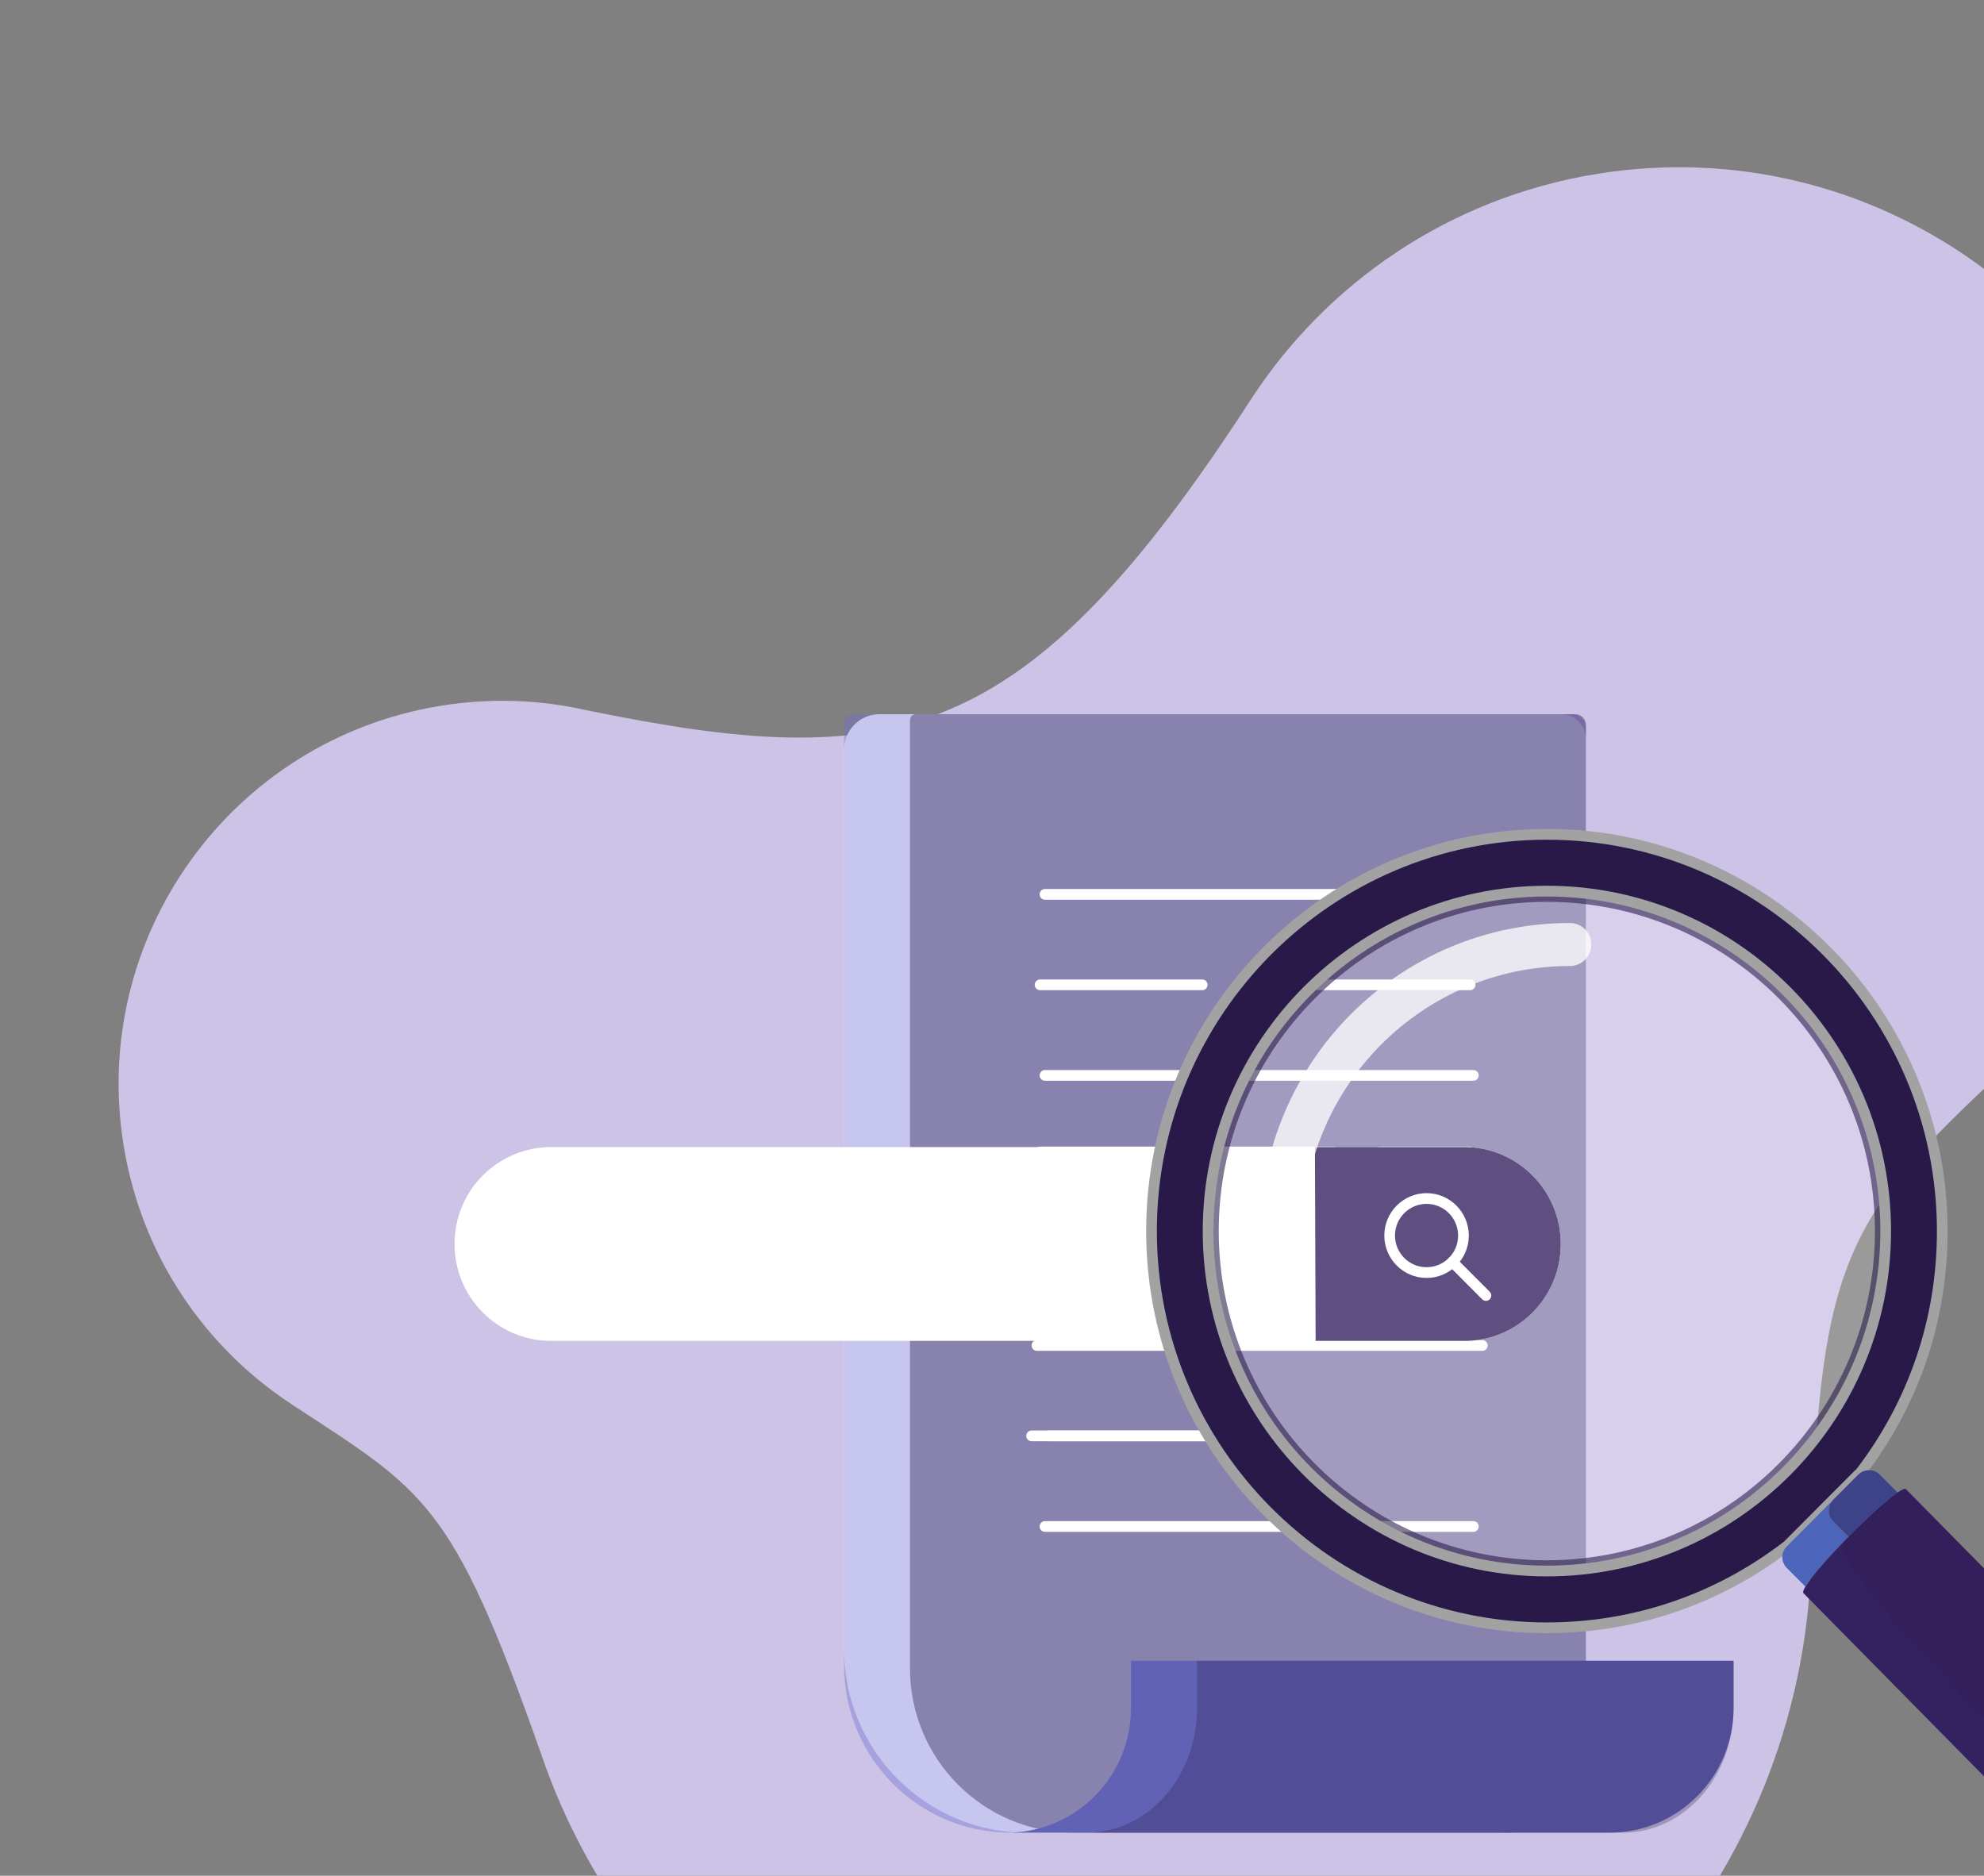 <svg width="275" height="260" viewBox="0 0 275 260" fill="none" xmlns="http://www.w3.org/2000/svg">
<rect x="0" y="0" width="275" height="260" fill="#808080" stroke="none"/>
<g clip-path="url(#clip0_147_1463)">
<path d="M279.776 146.485C256.071 168.33 252.185 173.674 251.065 214.869C250.631 258.022 219.235 295.902 175.181 303.096C131.127 310.29 88.797 284.047 74.907 242.843C62.623 207.99 58.908 206.774 40.443 194.668C28.433 186.796 19.637 174.104 17.142 158.822C12.414 129.87 32.056 102.572 61.018 97.842C67.958 96.709 74.796 96.976 81.262 98.441C123.632 107.105 141.801 104.127 173.339 55.444C183.806 39.299 200.788 27.462 221.276 24.116C259.796 17.826 296.114 43.938 302.402 82.444C306.436 107.142 297.134 130.93 279.776 146.485Z" fill="#CDC3E6"/>
<path d="M121.893 99H216.377C218.28 99 219.827 100.545 219.827 102.461V242.106C219.827 248.694 214.505 254.035 207.939 254.035H142.331C128.34 254.035 117 242.655 117 228.617V103.91C117 101.199 119.191 99 121.893 99Z" fill="white"/>
<path opacity="0.39" d="M118.207 99H217.976C218.998 99 219.827 99.832 219.827 100.857V242.663C219.827 248.947 214.756 254.035 208.494 254.035H140.081C127.334 254.035 117 243.666 117 230.875V100.203C117 99.535 117.54 99 118.199 99H118.207Z" fill="#6D6CD4"/>
<path opacity="0.39" d="M126.954 99H218.367C219.174 99 219.825 99.654 219.825 100.463V243.049C219.825 249.118 214.925 254.035 208.877 254.035H148.829C136.296 254.035 126.133 243.844 126.133 231.261V99.817C126.133 99.364 126.496 99 126.947 99H126.954Z" fill="#281949"/>
<path d="M140.488 254.005V254.035H223.077C232.582 254.035 240.288 246.303 240.288 236.765V230.206H156.766V236.765C156.766 245.991 149.564 253.523 140.488 254.013V254.005Z" fill="#6161B5"/>
<g opacity="0.28">
<path d="M151.434 254.005V254.035H224.962C233.423 254.035 240.285 246.303 240.285 236.765V230.206H165.928V236.765C165.928 245.991 159.51 253.522 151.434 254.013V254.005Z" fill="#281949"/>
</g>
<path d="M204.222 212.335H144.84C144.433 212.335 144.1 212 144.1 211.592C144.1 211.183 144.433 210.849 144.84 210.849H204.222C204.629 210.849 204.962 211.183 204.962 211.592C204.962 212 204.629 212.335 204.222 212.335Z" fill="white"/>
<path d="M205.465 187.243H143.729C143.321 187.243 142.988 186.909 142.988 186.5C142.988 186.092 143.321 185.758 143.729 185.758H205.465C205.872 185.758 206.205 186.092 206.205 186.5C206.205 186.909 205.872 187.243 205.465 187.243Z" fill="white"/>
<path d="M174.531 199.774H142.982C142.575 199.774 142.242 199.44 142.242 199.031C142.242 198.623 142.575 198.289 142.982 198.289H174.531C174.939 198.289 175.272 198.623 175.272 199.031C175.272 199.44 174.939 199.774 174.531 199.774Z" fill="white"/>
<path d="M172.138 199.774H145.371C144.964 199.774 144.631 199.44 144.631 199.031C144.631 198.623 144.964 198.289 145.371 198.289H172.138C172.545 198.289 172.878 198.623 172.878 199.031C172.878 199.44 172.545 199.774 172.138 199.774Z" fill="white"/>
<path d="M184.801 160.421H144.162C143.755 160.421 143.422 160.087 143.422 159.678C143.422 159.27 143.755 158.936 144.162 158.936H184.801C185.208 158.936 185.542 159.27 185.542 159.678C185.542 160.087 185.208 160.421 184.801 160.421Z" fill="white"/>
<path d="M203.639 160.421H191.262C190.855 160.421 190.521 160.087 190.521 159.678C190.521 159.27 190.855 158.936 191.262 158.936H203.639C204.046 158.936 204.379 159.27 204.379 159.678C204.379 160.087 204.046 160.421 203.639 160.421Z" fill="white"/>
<path d="M205.47 172.952H161.463C161.056 172.952 160.723 172.618 160.723 172.209C160.723 171.801 161.056 171.466 161.463 171.466H205.47C205.877 171.466 206.21 171.801 206.21 172.209C206.21 172.618 205.877 172.952 205.47 172.952Z" fill="white"/>
<path d="M157.112 172.952H143.729C143.321 172.952 142.988 172.618 142.988 172.209C142.988 171.801 143.321 171.466 143.729 171.466H157.112C157.519 171.466 157.852 171.801 157.852 172.209C157.852 172.618 157.519 172.952 157.112 172.952Z" fill="white"/>
<path d="M204.222 149.807H144.84C144.433 149.807 144.1 149.472 144.1 149.064C144.1 148.655 144.433 148.321 144.84 148.321H204.222C204.629 148.321 204.962 148.655 204.962 149.064C204.962 149.472 204.629 149.807 204.222 149.807Z" fill="white"/>
<path d="M204.222 124.715H144.84C144.433 124.715 144.1 124.381 144.1 123.973C144.1 123.564 144.433 123.23 144.84 123.23H204.222C204.629 123.23 204.962 123.564 204.962 123.973C204.962 124.381 204.629 124.715 204.222 124.715Z" fill="white"/>
<path d="M166.636 137.254H144.162C143.755 137.254 143.422 136.919 143.422 136.511C143.422 136.102 143.755 135.768 144.162 135.768H166.636C167.043 135.768 167.376 136.102 167.376 136.511C167.376 136.919 167.043 137.254 166.636 137.254Z" fill="white"/>
<path d="M203.771 137.254H177.004C176.597 137.254 176.263 136.919 176.263 136.511C176.263 136.102 176.597 135.768 177.004 135.768H203.771C204.178 135.768 204.511 136.102 204.511 136.511C204.511 136.919 204.178 137.254 203.771 137.254Z" fill="white"/>
<path d="M202.943 159H76.391C68.995 159 63 165.014 63 172.433C63 179.852 68.995 185.867 76.391 185.867H202.943C210.338 185.867 216.333 179.852 216.333 172.433C216.333 165.014 210.338 159 202.943 159Z" fill="white"/>
<path d="M202.942 185.867H182.356L182.26 159H202.942C210.337 159 216.333 165.017 216.333 172.437C216.333 179.858 210.337 185.874 202.942 185.874V185.867Z" fill="#34215F"/>
<path d="M197.732 177.139C194.505 177.139 191.877 174.502 191.877 171.263C191.877 168.025 194.505 165.388 197.732 165.388C200.96 165.388 203.588 168.025 203.588 171.263C203.588 172.831 202.981 174.309 201.87 175.416C200.767 176.522 199.294 177.139 197.732 177.139ZM197.732 166.874C195.319 166.874 193.357 168.842 193.357 171.263C193.357 173.685 195.319 175.653 197.732 175.653C198.902 175.653 199.997 175.2 200.826 174.368C201.656 173.536 202.107 172.437 202.107 171.263C202.107 168.842 200.145 166.874 197.732 166.874Z" fill="white"/>
<path d="M205.969 180.318C205.776 180.318 205.591 180.244 205.443 180.103L200.795 175.438C200.506 175.148 200.506 174.68 200.795 174.391C201.083 174.101 201.55 174.101 201.838 174.391L206.487 179.055C206.776 179.345 206.776 179.813 206.487 180.103C206.339 180.251 206.154 180.318 205.962 180.318H205.969Z" fill="white"/>
<path opacity="0.21" d="M247.619 203.962C265.958 185.56 265.958 155.723 247.619 137.321C229.28 118.918 199.546 118.918 181.206 137.321C162.867 155.723 162.867 185.56 181.206 203.962C199.546 222.364 229.28 222.364 247.619 203.962Z" fill="white"/>
<path opacity="0.76" d="M177.614 174.031C175.974 174.031 174.646 172.698 174.646 171.053C174.646 147.279 193.923 127.943 217.608 127.943C219.248 127.943 220.576 129.276 220.576 130.921C220.576 132.567 219.248 133.9 217.608 133.9C197.188 133.9 180.582 150.57 180.582 171.053C180.582 172.698 179.254 174.031 177.614 174.031Z" fill="white"/>
<path opacity="0.58" d="M214.406 219.255C187.694 219.255 165.961 197.447 165.961 170.643C165.961 143.839 187.694 122.031 214.406 122.031C241.118 122.031 262.851 143.839 262.851 170.643C262.851 197.447 241.118 219.255 214.406 219.255ZM214.406 125.01C189.326 125.01 168.929 145.485 168.929 170.643C168.929 195.801 189.334 216.277 214.406 216.277C239.478 216.277 259.883 195.801 259.883 170.643C259.883 145.485 239.478 125.01 214.406 125.01Z" fill="#281949"/>
<path d="M257.578 204.408C257.645 204.341 257.727 204.282 257.801 204.222C264.954 194.93 269.213 183.285 269.213 170.643C269.213 140.273 244.675 115.651 214.409 115.651C184.143 115.651 159.605 140.273 159.605 170.643C159.605 201.013 184.143 225.635 214.409 225.635C226.964 225.635 238.517 221.384 247.754 214.259L254.091 207.9L257.571 204.408H257.578ZM214.409 217.766C188.469 217.766 167.448 196.665 167.448 170.643C167.448 144.621 188.476 123.521 214.409 123.521C240.342 123.521 261.37 144.621 261.37 170.643C261.37 196.665 240.342 217.766 214.409 217.766Z" fill="#281949"/>
<path d="M214.413 226.38C183.783 226.38 158.867 201.378 158.867 170.643C158.867 139.908 183.783 114.906 214.413 114.906C245.042 114.906 269.959 139.908 269.959 170.643C269.959 183.077 265.959 194.848 258.391 204.676L258.25 204.818C258.176 204.87 258.139 204.9 258.109 204.93L248.218 214.847C238.439 222.389 226.752 226.373 214.42 226.373L214.413 226.38ZM214.413 116.395C184.607 116.395 160.351 140.727 160.351 170.643C160.351 200.559 184.6 224.891 214.413 224.891C226.396 224.891 237.756 221.019 247.268 213.7L257.055 203.88C257.122 203.813 257.196 203.746 257.278 203.694C264.601 194.141 268.475 182.712 268.475 170.643C268.475 140.735 244.226 116.395 214.413 116.395ZM214.413 218.51C188.109 218.51 166.71 197.037 166.71 170.643C166.71 144.249 188.109 122.776 214.413 122.776C240.717 122.776 262.116 144.249 262.116 170.643C262.116 197.037 240.717 218.51 214.413 218.51ZM214.413 124.265C188.925 124.265 168.194 145.068 168.194 170.643C168.194 196.218 188.925 217.021 214.413 217.021C239.9 217.021 260.632 196.218 260.632 170.643C260.632 145.068 239.9 124.265 214.413 124.265Z" fill="#A2A2A2"/>
<path d="M256.222 213.001L254.1 210.871C253.283 210.052 253.283 208.719 254.1 207.9L247.763 214.259L247.659 214.363C246.843 215.182 246.843 216.515 247.659 217.334L250.241 219.925C251.094 218.495 253.58 215.696 256.229 213.001H256.222Z" fill="#4C65BA"/>
<path d="M254.1 207.9C253.284 208.719 253.284 210.052 254.1 210.871L256.222 213.001C258.79 210.402 261.49 207.915 263.012 206.88L260.541 204.401C259.791 203.649 258.619 203.597 257.803 204.215C257.729 204.274 257.647 204.327 257.58 204.401L254.1 207.893V207.9Z" fill="#4C65BA"/>
<path opacity="0.43" d="M254.1 207.9C253.284 208.719 253.284 210.052 254.1 210.871L256.222 213.001C258.79 210.402 261.49 207.915 263.012 206.88L260.541 204.401C259.791 203.649 258.619 203.597 257.803 204.215C257.729 204.274 257.647 204.327 257.58 204.401L254.1 207.893V207.9Z" fill="#281949"/>
<path d="M302.774 245.575L264.183 206.426C264.042 206.285 263.619 206.471 263.018 206.888C261.497 207.923 258.796 210.402 256.229 213.008C253.58 215.696 251.094 218.495 250.241 219.932C249.967 220.401 249.855 220.721 249.981 220.841L288.573 259.989C292.498 263.972 298.857 263.972 302.782 259.989C306.707 256.006 306.707 249.558 302.782 245.575H302.774Z" fill="#34215F"/>
<path opacity="0.14" d="M302.776 245.575L264.185 206.426C263.666 205.898 259.266 209.851 255.489 213.76C252.276 217.081 298.851 263.965 302.776 259.989C306.701 256.006 306.701 249.558 302.776 245.575Z" fill="#281949"/>
</g>
<defs>
<clipPath id="clip0_147_1463">
<rect width="417" height="329" fill="white"/>
</clipPath>
</defs>
</svg>

